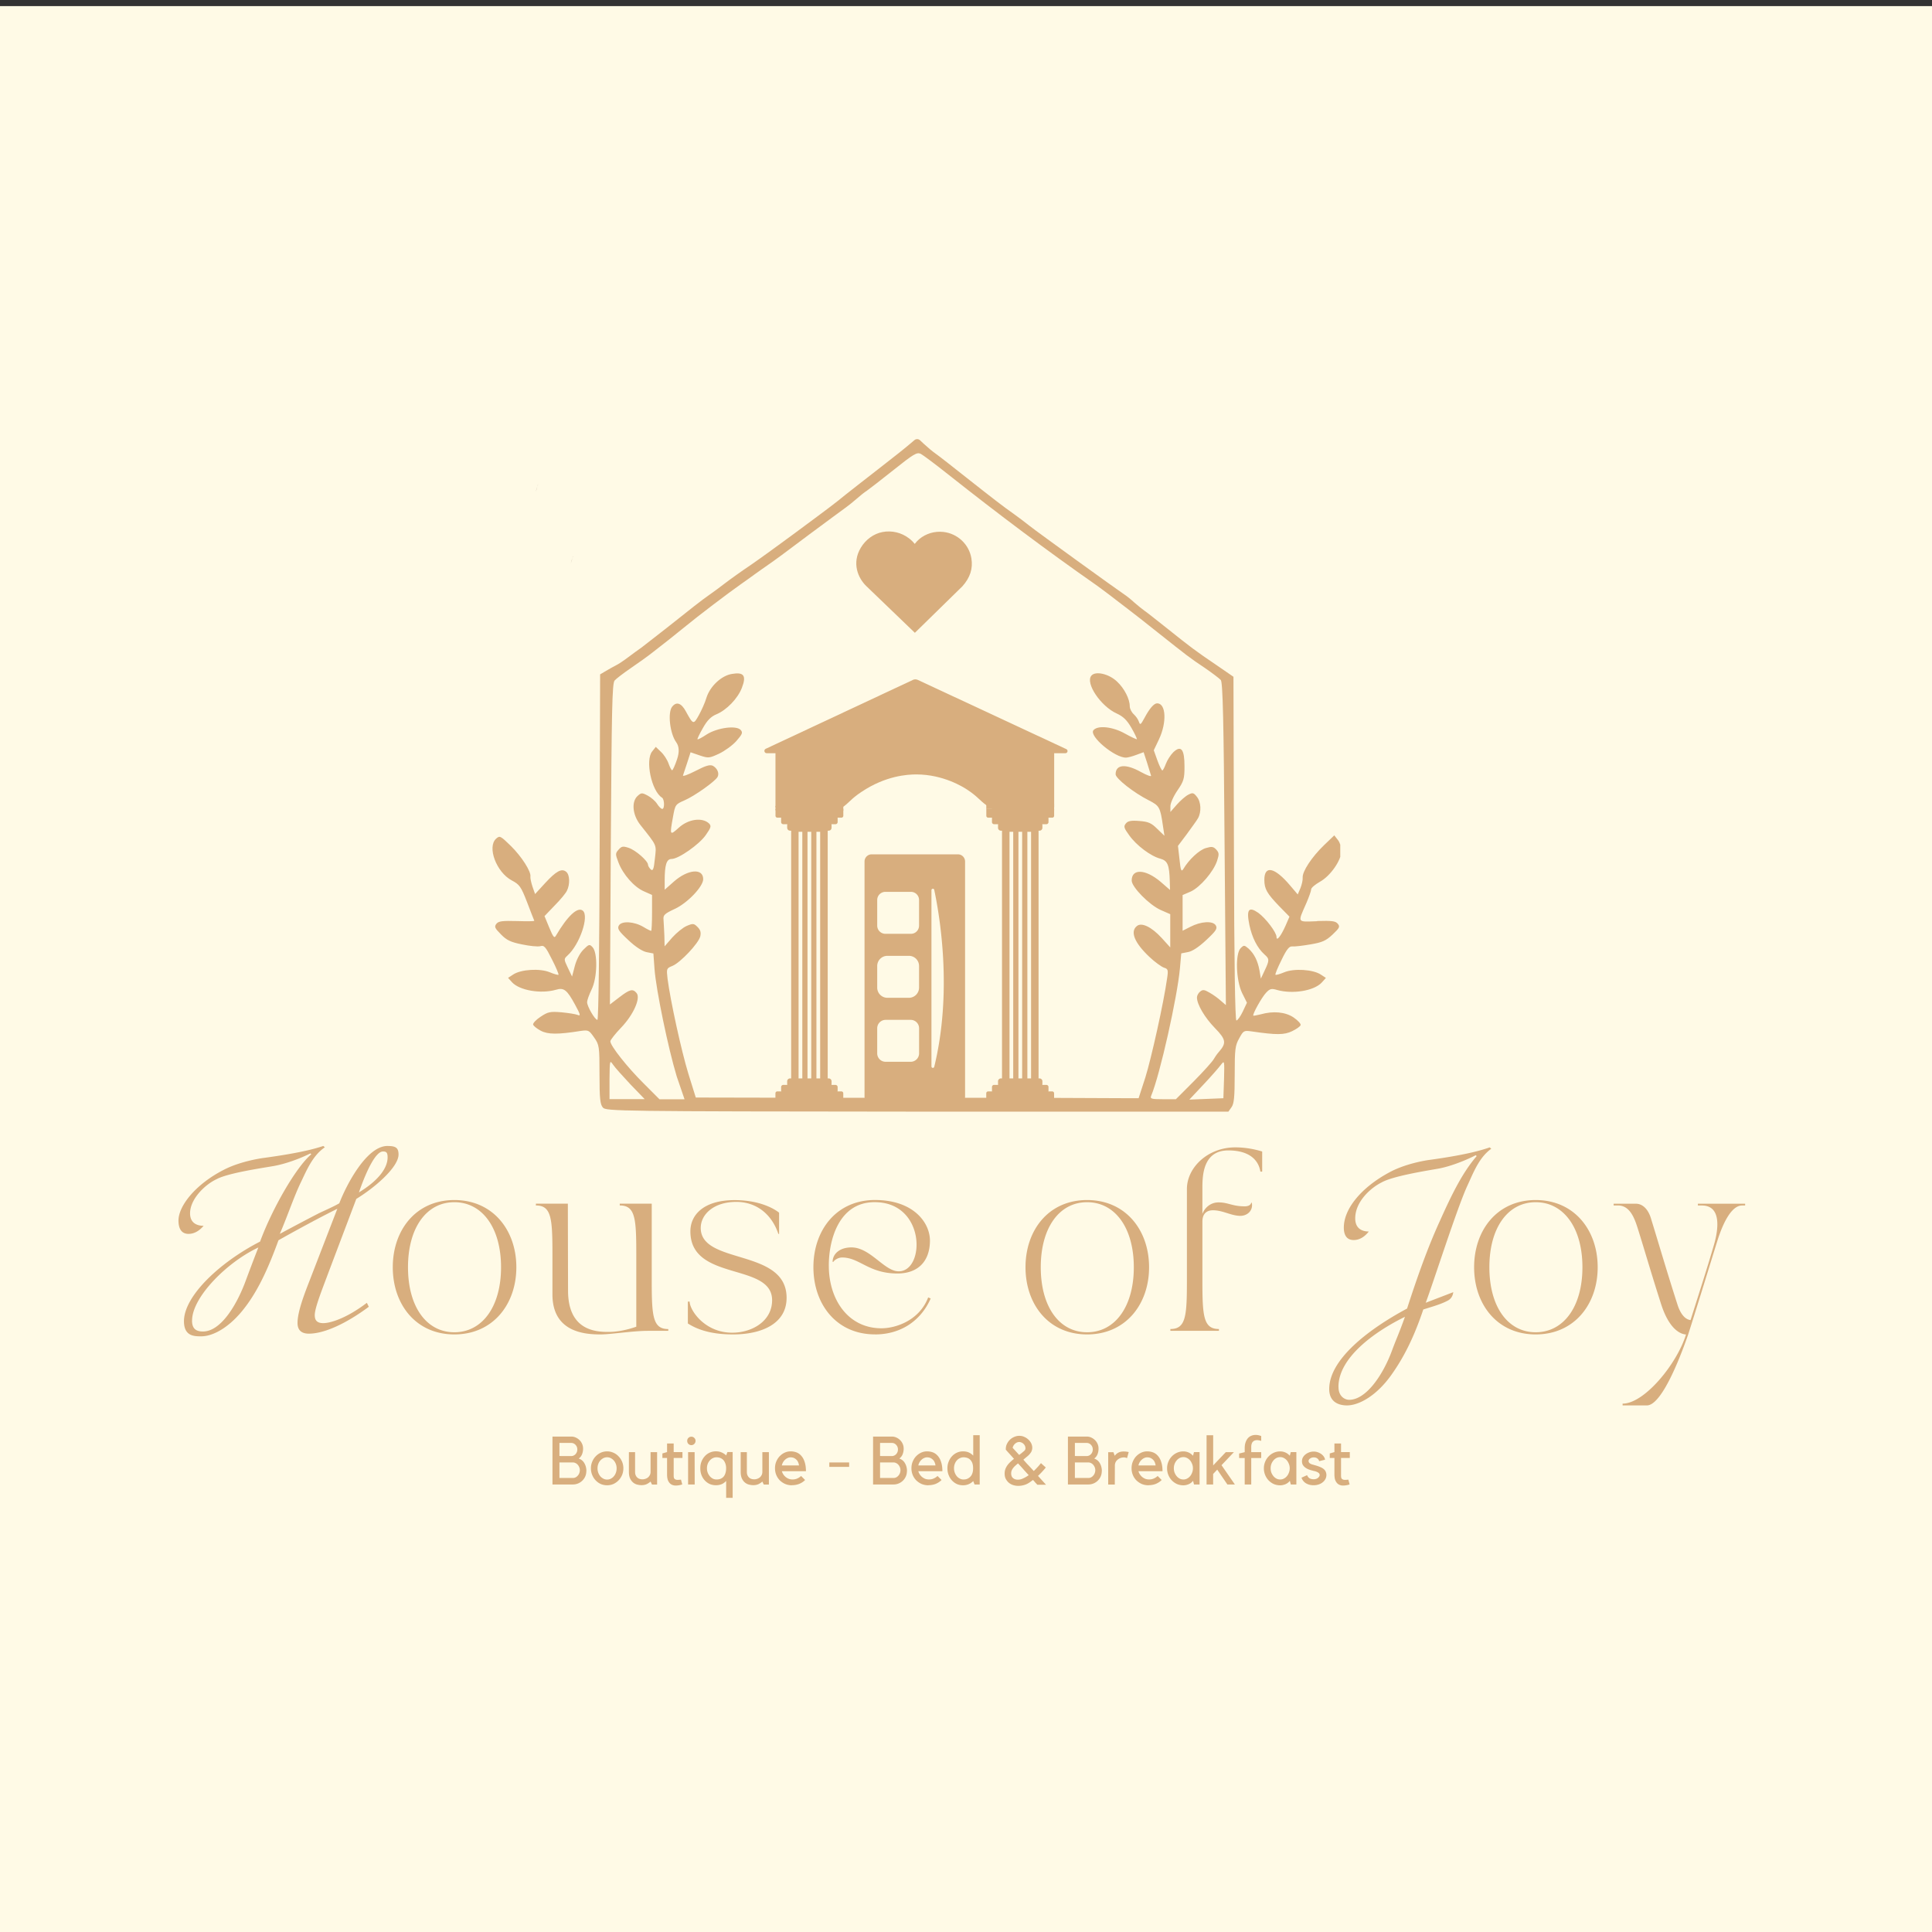 <svg xmlns="http://www.w3.org/2000/svg" id="Layer_1" data-name="Layer 1" viewBox="0 0 500 500"><rect x="0" y="0" width="500" height="500" fill="#333333" stroke="none"/><defs><clipPath id="clippath"><path d="M126.92 112.36h219.94v175.69H126.92z" class="cls-3"/></clipPath><clipPath id="clippath-1"><path d="M221.6 137.45h29.96v26.33H221.6z" class="cls-3"/></clipPath><clipPath id="clippath-2"><path d="M222.79 141.73c-2.42 4.01-.72 7.91 1.43 9.97l12.55 12.07 12.29-12.03c2-2.23 2.77-4.59 2.34-7.22-.59-3.64-3.58-6.45-7.28-6.86-2.27-.23-4.45.41-6.17 1.82-.45.39-.86.81-1.22 1.28-.42-.53-.92-1.02-1.48-1.44a8.627 8.627 0 0 0-6.86-1.63c-2.28.44-4.32 1.92-5.6 4.04h.01z" class="cls-3"/></clipPath><style>.cls-2{fill:#d8ae7e}.cls-2,.cls-3,.cls-4{stroke-width:0}.cls-3{fill:none}.cls-4{fill:#8b6e5c}</style></defs><path fill="#fffae6" stroke-width="0" d="M0 1.58h500v500H0z"/><path d="M148.34 143.74c-.22.7-.46 1.45-.64 2.09.18-.47.34-.99.46-1.51.11-.18.11-.41.18-.58z" class="cls-4"/><path d="M151.74 380.73c0 .47-.09.93-.27 1.35a3.466 3.466 0 0 1-1.85 1.83c-.42.18-.87.27-1.35.27h-5.29v-12.4h4.83c.43 0 .82.08 1.19.25.38.17.7.39.98.67.29.28.51.6.67.98.17.38.25.78.25 1.21a3.9 3.9 0 0 1-.27 1.48c-.17.43-.45.8-.85 1.1.67.24 1.16.66 1.48 1.25.33.58.5 1.25.5 2zm-6.96-3.92c.47.02.9.02 1.29.02h1.75c.44 0 .82-.17 1.13-.5.3-.33.46-.73.46-1.21s-.16-.86-.46-1.19c-.31-.33-.68-.5-1.13-.5h-3.04v3.38zm0 5.69h3.48c.25 0 .48-.05.69-.15.22-.11.41-.26.56-.44.17-.18.3-.39.4-.63.09-.25.15-.51.15-.79s-.05-.53-.15-.77c-.1-.25-.23-.46-.4-.65-.16-.18-.34-.32-.56-.42-.21-.11-.44-.17-.69-.17h-3.48v4zm89.93-1.77c0 .47-.09.93-.27 1.35a3.466 3.466 0 0 1-1.85 1.83c-.42.18-.87.27-1.35.27h-5.29v-12.4h4.83c.43 0 .82.08 1.19.25.38.17.7.39.98.67.29.28.51.6.67.98.17.38.25.78.25 1.21a3.9 3.9 0 0 1-.27 1.48c-.17.43-.45.8-.85 1.1.67.24 1.16.66 1.48 1.25.33.58.5 1.25.5 2zm-6.95-3.92c.47.02.9.02 1.29.02h1.75c.44 0 .82-.17 1.13-.5.3-.33.46-.73.46-1.21s-.16-.86-.46-1.19c-.31-.33-.68-.5-1.13-.5h-3.04v3.38zm0 5.69h3.48c.25 0 .48-.05.69-.15.22-.11.41-.26.56-.44.17-.18.3-.39.4-.63.09-.25.15-.51.15-.79s-.05-.53-.15-.77c-.1-.25-.23-.46-.4-.65-.16-.18-.34-.32-.56-.42-.21-.11-.44-.17-.69-.17h-3.48v4zm57.38-1.77c0 .47-.09.93-.27 1.35a3.466 3.466 0 0 1-1.85 1.83c-.42.18-.87.27-1.35.27h-5.29v-12.4h4.83c.43 0 .82.08 1.19.25.38.17.7.39.98.67.29.28.51.6.67.98.17.38.25.78.25 1.21a3.9 3.9 0 0 1-.27 1.48c-.17.43-.45.8-.85 1.1.67.24 1.16.66 1.48 1.25.33.58.5 1.25.5 2zm-6.96-3.92c.47.02.9.02 1.29.02h1.75c.44 0 .82-.17 1.13-.5.3-.33.46-.73.46-1.21s-.16-.86-.46-1.19c-.31-.33-.68-.5-1.13-.5h-3.04v3.38zm0 5.69h3.48c.25 0 .48-.05.69-.15.22-.11.41-.26.56-.44.17-.18.3-.39.4-.63.09-.25.15-.51.15-.79s-.05-.53-.15-.77c-.1-.25-.23-.46-.4-.65-.16-.18-.34-.32-.56-.42-.21-.11-.44-.17-.69-.17h-3.48v4zm-121.06 1.89c-.58 0-1.14-.11-1.65-.33-.5-.23-.94-.55-1.31-.94a4.516 4.516 0 0 1-1.23-3.13c0-.62.11-1.16.33-1.69.22-.54.52-1.01.9-1.4.38-.4.81-.71 1.31-.94.51-.23 1.06-.35 1.65-.35s1.11.12 1.63.35c.51.22.96.54 1.33.94.39.39.69.85.92 1.4.22.53.33 1.09.33 1.69s-.11 1.19-.33 1.73c-.22.53-.53.99-.92 1.4-.38.39-.82.7-1.33.94-.52.22-1.06.33-1.63.33zm0-7.25c-.33 0-.66.08-.96.23-.31.16-.58.36-.81.63-.22.25-.4.55-.52.9-.13.35-.19.72-.19 1.1a3.192 3.192 0 0 0 .71 2.05c.23.27.51.47.81.63.3.16.63.23.96.23s.67-.07.96-.23c.3-.15.57-.36.79-.63.22-.26.4-.57.52-.92.13-.34.19-.72.19-1.13s-.06-.76-.19-1.1c-.13-.34-.3-.65-.52-.9-.22-.26-.49-.47-.79-.63-.29-.15-.61-.23-.96-.23zm11.23 6.3c-.29.27-.64.49-1.02.67-.39.17-.83.25-1.31.25-.31 0-.66-.04-1.04-.13-.38-.08-.73-.25-1.06-.5-.33-.26-.61-.61-.83-1.06-.22-.46-.33-1.05-.33-1.77v-5.08h1.6v5.08c0 .36.05.67.17.92.11.25.26.45.44.6.18.16.38.27.6.33.23.07.48.1.73.1.18 0 .39-.03.63-.1.25-.07.48-.18.69-.33.21-.15.38-.35.52-.6.15-.25.23-.55.23-.9v-5.1h1.69v8.38h-1.33l-.35-.75zm8.23.72c-.47.17-.95.26-1.42.29-.46.04-.88-.02-1.25-.19s-.68-.46-.92-.9c-.24-.43-.35-1.03-.35-1.79v-4.25h-1.21v-1.17l1.21-.35v-2.23h1.71v2.23h2.27v1.52h-2.27v4.52c0 .28.03.5.08.67.07.16.18.27.33.35.15.08.34.13.58.13s.55-.02.9-.06l.33 1.23zm3.21.03h-1.71v-8.38h1.69l.02 8.38zm-.86-10.19c-.31 0-.56-.1-.77-.31-.21-.22-.31-.48-.31-.79s.1-.56.31-.77.46-.31.77-.31.54.1.75.31c.22.21.33.47.33.77s-.11.57-.33.79c-.21.21-.46.31-.75.31zm10.69 13.64h-1.69v-4.38c-.32.36-.7.64-1.13.83-.43.19-.94.29-1.52.29s-1.13-.11-1.63-.33a4.08 4.08 0 0 1-1.27-.94c-.36-.4-.65-.86-.85-1.4-.2-.54-.29-1.11-.29-1.73s.09-1.16.29-1.69c.21-.54.49-1.01.85-1.4a3.845 3.845 0 0 1 2.9-1.29c.55 0 1.05.1 1.48.29.43.18.82.44 1.17.77l.33-.88h1.35v11.83zm-4.18-4.75c.34 0 .67-.05.96-.15.3-.11.57-.28.79-.5.22-.23.4-.53.52-.9.14-.38.21-.82.21-1.35 0-.48-.07-.9-.21-1.25-.13-.36-.3-.66-.52-.9-.22-.23-.49-.41-.79-.52-.29-.11-.61-.17-.96-.17s-.68.08-.98.23c-.29.14-.55.34-.77.6-.22.25-.41.55-.54.9-.13.35-.19.72-.19 1.1 0 .41.06.78.19 1.13.14.35.32.66.54.92.22.27.48.47.77.63.3.16.63.23.98.23zm11.84.55c-.29.27-.64.49-1.02.67-.39.17-.83.25-1.31.25-.31 0-.66-.04-1.04-.13-.38-.08-.73-.25-1.06-.5-.33-.26-.61-.61-.83-1.06-.22-.46-.33-1.05-.33-1.77v-5.08h1.6v5.08c0 .36.05.67.17.92.11.25.26.45.44.6.18.16.38.27.6.33.23.07.48.1.73.1.18 0 .39-.03.63-.1.25-.07.48-.18.69-.33.21-.15.38-.35.52-.6.15-.25.23-.55.23-.9v-5.1h1.69v8.38h-1.33l-.35-.75zm7.65.95c-.6 0-1.17-.11-1.71-.33-.53-.23-.99-.55-1.4-.94-.39-.4-.7-.86-.92-1.4-.22-.54-.33-1.11-.33-1.73s.1-1.16.31-1.69c.22-.54.51-1.01.88-1.4.38-.4.8-.71 1.29-.94.48-.23 1.01-.35 1.56-.35s1.09.1 1.58.29c.48.2.9.51 1.25.94.36.42.64.95.83 1.6.21.64.31 1.41.31 2.31h-6.23a2.962 2.962 0 0 0 1.01 1.52c.25.2.52.35.81.46.29.1.6.15.94.15.44 0 .85-.08 1.23-.25s.7-.38.98-.65l1.04 1.04c-.41.42-.91.75-1.5 1-.58.23-1.23.35-1.94.35zm-.32-7.23c-.27 0-.52.06-.75.17-.24.1-.46.24-.67.44-.21.18-.39.41-.54.67-.14.25-.24.52-.31.81h4.44c-.03-.28-.1-.54-.21-.79-.1-.26-.24-.48-.44-.67-.18-.19-.4-.34-.65-.46-.25-.11-.54-.17-.88-.17zm10.02 1.32h5.13v1.15h-5.13v-1.15zm25.61 5.91c-.6 0-1.17-.11-1.71-.33-.53-.23-.99-.55-1.4-.94-.39-.4-.7-.86-.92-1.4-.22-.54-.33-1.11-.33-1.73s.1-1.16.31-1.69c.22-.54.51-1.01.88-1.4.38-.4.8-.71 1.29-.94.48-.23 1.01-.35 1.56-.35s1.09.1 1.58.29c.48.2.9.51 1.25.94.36.42.64.95.83 1.6.21.64.31 1.41.31 2.31h-6.23a2.962 2.962 0 0 0 1.01 1.52c.25.2.52.35.81.46.29.1.6.15.94.15.44 0 .85-.08 1.23-.25s.7-.38.98-.65l1.04 1.04c-.41.42-.91.75-1.5 1-.58.23-1.23.35-1.94.35zm-.31-7.23c-.27 0-.52.06-.75.17-.24.1-.46.24-.67.44-.21.18-.39.41-.54.67-.14.25-.24.52-.31.81h4.44c-.03-.28-.1-.54-.21-.79-.1-.26-.24-.48-.44-.67-.18-.19-.4-.34-.65-.46-.25-.11-.54-.17-.88-.17zm13.62-5.72v12.75h-1.33l-.35-.88c-.33.33-.72.6-1.17.79-.43.19-.93.29-1.48.29-.58 0-1.12-.11-1.6-.33a4.08 4.08 0 0 1-1.27-.94c-.36-.4-.65-.86-.85-1.4-.21-.54-.31-1.11-.31-1.73s.1-1.16.31-1.69c.21-.54.49-1.01.85-1.4.36-.4.78-.71 1.27-.94.48-.23 1.02-.35 1.6-.35s1.09.1 1.52.29c.43.2.8.47 1.13.81v-5.29h1.69zm-4.19 11.45c.34 0 .67-.05.96-.17.3-.13.57-.3.79-.54.23-.23.42-.53.54-.9.13-.36.19-.79.19-1.29s-.06-.95-.19-1.31c-.13-.36-.31-.65-.54-.88-.22-.23-.49-.4-.79-.5-.29-.09-.61-.15-.96-.15s-.66.08-.96.23c-.31.14-.57.34-.79.6-.22.25-.4.55-.52.9-.13.35-.19.72-.19 1.1a3.192 3.192 0 0 0 .71 2.05c.22.27.48.47.79.63.3.16.63.23.96.23zm17.7-7.66c-.03.22-.11.44-.25.65-.14.21-.31.42-.5.63-.2.2-.43.4-.69.6l-.77.65c.23.27.46.53.69.79.22.25.45.49.69.73l1.31 1.42c.32-.3.63-.63.94-.96.32-.34.63-.71.92-1.08l1.25 1.13c-.32.41-.65.78-.98 1.13a17 17 0 0 1-1.04 1.04l2.08 2.29h-2.25l-.35-.38c-.11-.11-.22-.23-.31-.35l-.46-.52s-.04.05-.06.06c-.02 0-.03.01-.04.02-.27.2-.52.39-.77.56-.25.17-.52.32-.81.46-.29.13-.61.23-.96.31-.35.08-.74.13-1.19.13s-.91-.07-1.33-.21a3.34 3.34 0 0 1-1.1-.6c-.32-.28-.58-.61-.79-1-.2-.39-.29-.84-.29-1.35 0-.43.06-.82.19-1.19.14-.36.32-.69.54-1 .22-.3.48-.59.77-.85.29-.28.59-.54.92-.79-.35-.4-.7-.8-1.06-1.19-.36-.39-.72-.78-1.06-1.19v-.13c0-.48.09-.94.29-1.35.21-.43.47-.8.79-1.1.33-.32.71-.56 1.13-.73.42-.18.84-.27 1.29-.27s.84.08 1.23.25c.4.17.76.39 1.06.67.32.28.57.6.77.98.19.38.29.78.29 1.21 0 .08-.01.18-.02.27-.02.1-.03.2-.04.29zm-2.5 7.48a8.32 8.32 0 0 0 1.67-.94c-.31-.33-.61-.67-.92-1-.31-.34-.6-.69-.9-1.02l-.94-1.02c-.22.17-.44.35-.65.54-.21.18-.4.38-.56.58s-.31.43-.42.67c-.1.24-.15.49-.15.77 0 .57.17.99.5 1.25.33.27.74.4 1.23.4.19 0 .39-.02.58-.06.19-.04.38-.09.54-.17zm.82-7.96c0-.19-.04-.38-.13-.56-.08-.19-.2-.36-.35-.5a1.46 1.46 0 0 0-.5-.35c-.2-.09-.4-.15-.6-.15-.41 0-.77.15-1.1.44-.32.28-.53.64-.63 1.06l1.69 1.85c.15-.11.3-.23.46-.35.17-.13.32-.25.46-.38.01-.01.05-.04.1-.08.07-.05.11-.09.13-.1.14-.13.25-.23.33-.33.08-.11.13-.26.15-.46v-.08zm26.3 2.62c-.07-.04-.15-.07-.23-.1a.917.917 0 0 0-.25-.06c-.1-.03-.2-.04-.29-.04-.35 0-.67.06-.96.17-.29.11-.54.27-.75.46-.21.18-.38.4-.5.65-.11.25-.17.52-.17.79l-.02 4.96h-1.71v-8.38h1.35l.35.94c.23-.34.54-.61.92-.81.38-.21.84-.31 1.42-.31.38 0 .8.05 1.27.15l-.44 1.6zm5.53 7.02c-.6 0-1.17-.11-1.71-.33-.53-.23-.99-.55-1.4-.94-.39-.4-.7-.86-.92-1.4-.22-.54-.33-1.11-.33-1.73s.1-1.16.31-1.69c.22-.54.51-1.01.88-1.4.38-.4.8-.71 1.29-.94.48-.23 1.01-.35 1.56-.35s1.09.1 1.58.29c.48.2.9.51 1.25.94.36.42.64.95.83 1.6.21.64.31 1.41.31 2.31h-6.23a2.962 2.962 0 0 0 1.01 1.52c.25.2.52.35.81.46.29.1.6.15.94.15.44 0 .85-.08 1.23-.25s.7-.38.98-.65l1.04 1.04c-.41.42-.91.75-1.5 1-.58.23-1.23.35-1.94.35zm-.31-7.23c-.27 0-.52.06-.75.17-.24.1-.46.24-.67.44-.21.18-.39.41-.54.67-.14.25-.24.52-.31.81h4.44c-.03-.28-.1-.54-.21-.79-.1-.26-.24-.48-.44-.67-.18-.19-.4-.34-.65-.46-.25-.11-.54-.17-.88-.17zm13.55-1.35v8.38h-1.44l-.25-.96c-.29.39-.67.68-1.13.88-.46.19-.92.29-1.38.29-.58 0-1.14-.11-1.65-.33-.5-.23-.95-.55-1.33-.94a4.516 4.516 0 0 1-1.23-3.13c0-.62.11-1.16.33-1.69a4.32 4.32 0 0 1 2.23-2.34 3.97 3.97 0 0 1 1.65-.35c.46 0 .9.09 1.33.27.43.18.82.47 1.17.85l.25-.94h1.44zm-4.18 7.08c.33 0 .65-.07.94-.23.3-.15.57-.36.79-.63.22-.26.4-.57.52-.92.14-.34.21-.72.21-1.13s-.07-.76-.21-1.1c-.13-.34-.3-.65-.52-.92-.22-.26-.49-.47-.79-.63-.29-.15-.6-.23-.94-.23s-.68.08-.98.23c-.29.16-.55.36-.77.63-.22.27-.41.57-.54.92-.13.35-.19.72-.19 1.1 0 .41.06.78.19 1.13.14.35.32.66.54.92.22.27.48.47.77.63.3.16.63.23.98.23zm7.7 1.3h-1.71v-12.75h1.71v7.81l3.27-3.44h2.1l-3.21 3.38 3.46 5h-1.94l-2.63-3.85-1.06 1.13v2.73zm8.16 0v-6.85h-1.44v-1.17l1.44-.35v-1.02c0-.58.07-1.09.23-1.52.15-.44.35-.8.6-1.08.26-.29.56-.5.9-.63.34-.14.71-.21 1.1-.21.47 0 .95.1 1.44.29v1.25c-.42-.13-.78-.19-1.08-.19-.47 0-.84.15-1.1.44-.27.29-.4.76-.4 1.4v1.27h2.58v1.52h-2.58v6.85h-1.69zm13.37-8.38v8.38h-1.44l-.25-.96c-.29.39-.67.68-1.13.88-.46.19-.92.29-1.38.29-.58 0-1.14-.11-1.65-.33-.5-.23-.95-.55-1.33-.94a4.516 4.516 0 0 1-1.23-3.13c0-.62.11-1.16.33-1.69a4.32 4.32 0 0 1 2.23-2.34 3.97 3.97 0 0 1 1.65-.35c.46 0 .9.09 1.33.27.43.18.82.47 1.17.85l.25-.94h1.44zm-4.18 7.08c.33 0 .65-.07.94-.23.3-.15.57-.36.79-.63.22-.26.4-.57.52-.92.14-.34.21-.72.21-1.13s-.07-.76-.21-1.1c-.13-.34-.3-.65-.52-.92-.22-.26-.49-.47-.79-.63-.29-.15-.6-.23-.94-.23s-.68.08-.98.23c-.29.16-.55.36-.77.63-.22.27-.41.57-.54.92-.13.35-.19.72-.19 1.1 0 .41.06.78.19 1.13.14.35.32.66.54.92.22.27.48.47.77.63.3.16.63.23.98.23zm9.81-.45c.11-.09.2-.2.27-.31a.66.66 0 0 0 .13-.4.63.63 0 0 0-.21-.48c-.13-.13-.29-.23-.48-.31-.2-.09-.4-.17-.6-.21s-.39-.08-.52-.13c-.39-.09-.75-.21-1.08-.33-.33-.14-.63-.3-.88-.5-.25-.19-.45-.42-.6-.67-.14-.26-.21-.57-.21-.94 0-.34.07-.67.23-.96.17-.3.39-.57.67-.79.28-.22.59-.4.96-.54.38-.14.76-.21 1.17-.21.36 0 .7.06 1.02.17.33.11.63.26.9.44.26.18.48.4.67.65.18.25.3.54.35.85l-1.52.38a1.2 1.2 0 0 0-.46-.69c-.24-.19-.56-.29-.96-.29-.14 0-.29.02-.44.06-.16.04-.29.1-.42.19-.13.07-.24.17-.33.29a.66.66 0 0 0-.13.4c0 .17.05.31.15.44.09.11.21.2.35.27.14.07.29.14.46.19.17.04.32.08.46.13.61.16 1.11.32 1.52.5.42.17.74.35.98.56.25.21.42.44.52.69.11.25.17.54.17.85 0 .38-.09.73-.27 1.06-.17.32-.41.6-.71.83-.29.24-.65.43-1.06.56-.41.13-.84.19-1.31.19-.74 0-1.39-.18-1.96-.52a2.67 2.67 0 0 1-1.13-1.44l1.44-.65c.18.42.42.7.71.85.29.14.63.21 1 .21.46 0 .84-.13 1.17-.4zm8.16 1.72c-.47.17-.95.26-1.42.29-.46.04-.88-.02-1.25-.19s-.68-.46-.92-.9c-.24-.43-.35-1.03-.35-1.79v-4.25h-1.21v-1.17l1.21-.35v-2.23h1.71v2.23h2.27v1.52h-2.27v4.52c0 .28.03.5.08.67.07.16.18.27.33.35.15.08.34.13.58.13s.55-.02.9-.06l.33 1.23zm-231.7-38.81c9.99 0 16.04-7.81 16.04-17.39s-6.05-17.39-16.04-17.39-15.94 7.81-15.94 17.39 5.95 17.39 15.94 17.39zm-12-17.39c0-10.22 4.79-16.83 11.99-16.83s12.09 6.6 12.09 16.83-4.88 16.83-12.09 16.83-11.99-6.6-11.99-16.83zm33.1-15.99c3.99 0 4.28 3.3 4.28 12.46v10.55c0 9.76 8.27 10.37 12.41 10.37 2.65 0 8.46-.93 12.27-.93h5.3v-.46c-4 0-4.28-3.3-4.28-12.46v-19.99h-8.28v.46c3.99 0 4.28 3.3 4.28 12.46v18.92c-2.23.79-4.83 1.35-7.2 1.35-3.16 0-10.46-.28-10.46-10.69 0 0-.05-21.11-.05-22.5h-8.27v.46zm39.32 30.54c2.97 1.91 6.79 2.84 11.71 2.84 7.2 0 13.85-2.65 13.85-9.48 0-12.88-22.22-8.46-22.22-18.08 0-3.49 3.35-6.74 9.21-6.74 4.97 0 9.06 2.93 10.88 8.28h.19v-5.48s-3.67-3.26-11.53-3.26-11.43 3.72-11.43 8.09c0 13.06 21.15 7.99 21.15 17.81 0 5.34-5.02 8.32-10.09 8.41-7.3.14-11.25-5.85-11.25-8.04h-.46v5.67zm48.44 2.84c6.93 0 11.99-3.77 14.41-9.3l-.65-.28c-2.28 5.99-8.41 7.99-12.09 7.99-8.55 0-13.53-7.3-13.62-15.95-.09-6.55 2.42-16.69 11.85-16.69 13.3 0 13.11 17.9 6.23 17.9-3.72 0-7.34-6.19-12.22-6.19-3.21 0-4.88 1.82-4.88 3.72l.18.05c.14-.37 1.16-1.16 2.28-1.16 4.55 0 6.83 4.14 14.32 4.14 5.34 0 8.36-3.16 8.41-8.42.05-4.69-4.23-10.6-14.22-10.6s-15.94 7.81-15.94 17.39 5.95 17.39 15.94 17.39zm54.89 0c9.99 0 16.04-7.81 16.04-17.39s-6.05-17.39-16.04-17.39-15.94 7.81-15.94 17.39 5.95 17.39 15.94 17.39zm-11.99-17.39c0-10.22 4.79-16.83 11.99-16.83s12.09 6.6 12.09 16.83-4.88 16.83-12.09 16.83-11.99-6.6-11.99-16.83zm33.56 16.45h12.55v-.46c-4 0-4.28-3.3-4.28-12.46v-15.34c0-2.05 1.11-2.93 2.74-2.93 2.51 0 4.56 1.35 6.88 1.44 2 .09 3.58-1.39 3.16-3.39h-.14c-.18.7-.93.93-1.67.93-3.26 0-4.28-1.02-6.79-1.02-2.09 0-3.58 1.4-4.18 2.97v-6.65c0-3.11.09-9.77 6.69-9.77 5.34 0 7.81 2.38 8.32 5.49h.46v-5.21c-1.67-.51-4.09-1.07-6.97-1.07-7.07 0-12.51 5.2-12.51 10.79v23.76c0 9.16-.28 12.46-4.28 12.46v.46zm94.53.94c9.99 0 16.04-7.81 16.04-17.39s-6.05-17.39-16.04-17.39-15.94 7.81-15.94 17.39 5.95 17.39 15.94 17.39zm-11.99-17.39c0-10.22 4.79-16.83 11.99-16.83s12.09 6.6 12.09 16.83-4.88 16.83-12.09 16.83-11.99-6.6-11.99-16.83zm32.16-15.99h1.11c3.35 0 4.46 3.81 5.35 6.65 1.95 6.28 3.39 11.3 5.85 18.97 2.19 6.74 5.21 7.72 6.42 7.77-2.32 7.57-10.74 17.9-16.41 17.9v.46h6.28c4.19 0 9.44-14.78 10.69-18.36 3.02-9.48 5.3-17.02 7.58-24.32.89-2.83 3.16-9.06 6.37-9.06h.79v-.46h-12.23v.46h1.03c5.2 0 4.23 6.37 3.16 10.09-1.72 5.9-3.72 12.13-6.09 19.57-1.35-.18-2.56-1.44-3.39-4.04-2.89-9.02-4.42-14.36-6.88-22.36-.56-1.82-1.81-3.72-3.91-3.72h-5.72v.46zm-317.36-15.39c2.09 0 2.89.4 2.89 2.21 0 3.11-5.6 8.21-10.93 11.49l-7.13 18.85c-1.59 4.3-3.62 9.28-3.62 11.21 0 1.02.28 2.09 2.21 2.09 1.75 0 5.94-1.19 11.27-5.26l.51 1.02c-5.72 4.25-11.44 6.96-15.51 6.96-2.21 0-2.94-1.19-2.94-2.77 0-2.94 1.81-7.59 3.11-10.93l7.19-18.62c-6.96 3.45-15.23 8.15-15.23 8.15-2.26 6.17-4.87 12.45-8.72 17.44-3.79 4.98-8.1 7.42-11.27 7.42-1.81 0-4.47 0-4.47-3.91 0-6.62 9.51-15.4 19.7-20.61 3.11-8.44 9.28-19.25 13.25-22.59l-.23-.23c-2.83 1.42-6.62 2.77-9.57 3.28-2.94.51-11.83 1.81-14.72 3.4-2.94 1.36-6.85 5.09-6.85 8.83 0 2.77 2.15 3.23 3.51 3.23-.79.91-2.09 2.09-3.91 2.09s-2.6-1.36-2.6-3.45c0-3.79 4.42-9.4 11.72-13.13 3.79-1.98 8.77-2.89 10.59-3.11 7.81-1.08 12.11-2.04 15.17-3.06l.4.34c-3.17 2.15-4.7 5.94-6.23 9.11-1.75 3.62-3.51 8.89-5.43 13.3 0 0 5.04-2.72 10.08-5.32 1.64-.79 3.79-1.7 5.32-2.6 1.92-4.98 7.13-14.83 12.45-14.83zM49.7 341.76c0 2.04.96 2.83 2.83 2.83 4.36 0 8.32-6.11 10.76-12.34 1.08-2.89 1.98-5.32 3.57-9.4-8.1 3.79-17.15 12.85-17.15 18.91zM99.12 298c-1.75 0-4.02 4.24-6.23 10.59 5.21-3.17 7.42-6.4 7.42-9.06 0-1.19-.28-1.53-1.19-1.53zm286.85-.72c-3.23 2.27-4.7 6.33-6.23 9.61-2.6 5.61-8.83 25.13-10.76 30.26l7.13-2.74c-.11.89-.51 1.67-1.36 2.15-1.75.95-3.91 1.55-6.4 2.33-2.55 7.58-5.21 12.65-8.32 17.01-3.79 5.31-8.32 7.82-11.44 7.82-1.64 0-4.59-.54-4.59-4.24 0-7.58 9.91-15.34 20.15-20.83 2.72-8.42 5.43-15.99 8.44-22.56 3.28-7.34 5.94-12.65 9.57-16.89l-.23-.24c-2.89 1.49-6.68 2.92-9.57 3.46-3 .54-11.83 1.91-14.78 3.58-2.89 1.43-6.85 5.01-6.85 9.31 0 2.92 2.15 3.4 3.51 3.4-.74.95-2.04 2.21-3.91 2.21s-2.55-1.37-2.55-3.22c0-4.89 4.53-10.38 11.72-14.26 3.79-2.09 8.72-3.04 10.59-3.28 7.76-1.07 12.4-2.15 15.45-3.22l.4.36zm-39.57 61.65c0 2.57 1.75 3.34 2.77 3.34 4.36 0 8.77-6.39 11.15-12.95 1.13-3.04 1.75-4.24 3.28-8.53-8.15 4-17.21 10.68-17.21 18.14z" class="cls-2"/><path d="M139.27 125.22c-.22.7-.46 1.45-.64 2.09.18-.47.34-.99.46-1.51.11-.18.11-.41.18-.58z" class="cls-4"/><g clip-path="url(#clippath)"><path d="M340.84 238.41c-5.28.18-5.04.53-2.72-4.77.64-1.51 1.21-3.08 1.21-3.48s.99-1.22 2.21-1.93c2.79-1.51 5.62-5.64 5.62-8.02 0-.93-.4-2.21-.93-2.85l-.92-1.17-2.67 2.56c-3.19 3.08-5.62 6.8-5.51 8.37.06.64-.23 1.85-.58 2.73l-.7 1.63-2.03-2.39c-3.95-4.65-6.61-5.23-6.61-1.39 0 2.38.7 3.54 3.83 6.8l2.67 2.73-.98 2.27c-1.21 2.73-2.37 4.24-2.37 2.97 0-1.17-2.79-4.83-4.7-6.22-2.5-1.75-3.14-.88-2.32 3.14.7 3.26 2.03 5.93 3.89 7.61 1.33 1.16 1.33 1.51.06 4.18l-.98 2.09-.35-2.09c-.46-2.56-1.39-4.36-2.84-5.69-1.1-.93-1.21-.93-2.03-.12-1.45 1.45-1.21 8.31.34 11.57l1.28 2.56-1.1 2.33c-.58 1.21-1.33 2.27-1.63 2.27-.34 0-.58-15.06-.64-44.48l-.12-44.47-4.23-2.91c-5.68-3.84-6.96-4.83-12.7-9.42-2.73-2.15-5.39-4.29-6.03-4.71-.58-.4-1.79-1.39-2.67-2.15-.81-.76-2.03-1.74-2.67-2.15-2.09-1.4-22.21-15.93-24.42-17.68-1.16-.93-3.01-2.32-3.99-3.02-2.96-2.09-5.22-3.84-12.3-9.42-3.65-2.9-7.31-5.76-8.06-6.28-.76-.52-2.15-1.69-3.07-2.55l-.98-.92c-.4-.38-1.02-.39-1.44-.04l-1.05.89c-.99.87-4.64 3.78-8.18 6.51s-7.43 5.81-8.7 6.8c-2.55 2.09-3.53 2.85-13.05 9.89-3.77 2.79-8.81 6.45-11.26 8.14-2.43 1.63-5.52 3.84-6.79 4.82-1.28.99-3.07 2.32-4.01 2.96-2.15 1.51-4.52 3.38-11.02 8.55-2.91 2.27-5.86 4.59-6.56 5.11-.76.52-2.27 1.63-3.42 2.49-1.16.88-2.55 1.81-3.13 2.09-.58.3-1.74.93-2.61 1.45l-1.57.93-.12 44.7c-.06 25.88-.29 44.71-.58 44.71-.64 0-2.67-3.48-2.67-4.59 0-.46.52-1.92 1.16-3.26 1.51-3.02 1.63-9.58.23-10.98-.76-.81-.93-.76-2.38.7-.93.93-1.8 2.68-2.2 4.24l-.7 2.68-1.09-2.27c-1.05-2.2-1.05-2.27-.12-3.14 3.19-2.85 5.68-10.22 4-11.63-1.33-1.11-3.95 1.33-6.96 6.45-.41.76-.7.42-1.74-2.09l-1.22-2.96 2.61-2.73c1.45-1.45 2.9-3.2 3.19-3.84.82-1.63.76-4.13-.18-4.89-1.16-.99-2.61-.18-5.45 2.9l-2.61 2.85-.69-1.97c-.34-1.04-.58-2.21-.52-2.55.23-1.28-2.27-5.18-5.04-7.91-2.73-2.67-2.9-2.73-3.83-1.91-2.39 2.15.06 8.71 4.06 10.82 1.98 1.05 2.38 1.57 3.95 5.64.93 2.51 1.8 4.6 1.86 4.77.12.18-1.91.18-4.46.1-3.77-.1-4.76 0-5.34.7-.58.76-.46 1.1 1.16 2.73 1.45 1.51 2.55 2.03 5.45 2.61 1.98.42 4.12.64 4.76.46.98-.3 1.39.18 3.01 3.43 1.05 2.03 1.79 3.84 1.69 3.96-.12.12-1.17-.18-2.27-.64-2.51-1.05-7.43-.76-9.45.58l-1.33.87 1.05 1.17c1.97 2.09 7.42 3.02 11.3 1.92 2.09-.65 2.9 0 4.98 3.84 1.4 2.56 1.51 3.02.7 2.67-.52-.22-2.43-.52-4.23-.69-2.91-.24-3.48-.12-5.4 1.16-1.16.76-2.03 1.69-1.91 2.04.11.34.98 1.05 1.97 1.57 1.86.99 4.47.99 10.28.06 2.08-.28 2.19-.22 3.53 1.69 1.33 1.91 1.39 2.27 1.39 9.59 0 6.33.18 7.73.88 8.55.81.93 4 .99 81.37 1.05h80.51l.82-1.17c.64-.88.81-2.67.81-8.43 0-6.58.12-7.51 1.16-9.36 1.1-2.03 1.22-2.09 3.25-1.8 6.38.93 8.41.93 10.44-.06 1.1-.53 2.09-1.21 2.21-1.57.1-.34-.7-1.21-1.8-1.97-2.15-1.45-5.28-1.74-8.53-.82-.99.24-1.86.41-1.91.34-.3-.29 2.19-4.77 3.3-5.93.98-1.05 1.39-1.16 2.91-.7 3.99 1.1 9.45.22 11.48-1.92l1.09-1.22-1.33-.87c-2.03-1.33-6.96-1.63-9.45-.58-1.1.46-2.15.76-2.27.64-.12-.18.58-1.86 1.57-3.84 1.33-2.79 2.03-3.6 2.79-3.49.58.06 2.67-.18 4.69-.53 3.07-.52 4-.93 5.74-2.56 1.79-1.69 1.97-2.03 1.33-2.79-.58-.7-1.51-.81-5.34-.7v.02zm-183.1 46.04v-5.12c.06-4.95.06-5.06.93-3.78.46.7 2.55 3.02 4.52 5.12l3.65 3.78h-9.1zm159.04-5.18-.17 4.95-4.41.18-4.4.18 3.65-3.89c1.98-2.09 4-4.42 4.52-5.12.93-1.21.93-1.1.81 3.72zm-93.61 5.18h-3.07m11.01.07h-5.22m14.5 0h-6.27m20.48 0h-3.13m-34.4-.42h-7.31l-29.69-.06-1.92-6.16c-1.8-5.88-4.64-18.83-5.39-24.6-.29-2.61-.29-2.67 1.28-3.31 2.09-.88 6.72-5.81 7.19-7.62.23-1.05.06-1.69-.7-2.44-.93-.93-1.16-.98-2.79-.29-.98.41-2.67 1.8-3.77 3.02l-1.97 2.27-.06-2.79c-.06-1.51-.18-3.43-.22-4.13-.11-1.16.22-1.51 2.96-2.79 3.25-1.51 7.31-5.76 7.31-7.67 0-2.92-3.95-2.56-7.54.58l-2.43 2.15v-2.32c0-4.07.46-5.64 1.79-5.64 1.8 0 7.2-3.78 8.87-6.22 1.34-1.92 1.45-2.32.82-2.97-1.74-1.63-5.34-1.17-7.83 1.1-2.31 2.09-2.38 2.03-1.51-2.73.58-3.26.64-3.32 3.01-4.36 2.55-1.09 7.89-4.88 8.53-6.04.52-.93-.06-2.27-1.22-2.9-.76-.34-1.8-.06-4.47 1.33-1.91.98-3.37 1.51-3.25 1.17.12-.35.64-1.87 1.1-3.31l.86-2.68 2.39.82c2.26.76 2.49.69 4.99-.46 1.45-.69 3.48-2.15 4.46-3.26 1.51-1.75 1.74-2.15 1.16-2.85-1.1-1.28-5.98-.64-8.77 1.1-1.21.81-2.31 1.4-2.43 1.29-.12-.06.52-1.4 1.39-2.91 1.1-1.97 2.08-2.97 3.48-3.55 2.67-1.1 5.57-4.13 6.61-6.86 1.22-3.14.52-4.13-2.55-3.6-2.73.41-5.69 3.2-6.62 6.16-.34 1.21-1.27 3.26-1.97 4.53-1.39 2.49-1.45 2.49-3.36-1-1.16-2.15-2.43-2.61-3.54-1.21-1.21 1.51-.58 6.98 1.04 9.19.78 1.08.85 2.56.23 4.41-.52 1.57-1.1 2.85-1.28 2.85s-.58-.76-.93-1.75c-.34-.98-1.21-2.32-1.97-3.02l-1.33-1.28-.93 1.17c-1.86 2.27-.18 10.29 2.55 11.98.64.41.7 2.91.06 2.91-.3 0-.88-.58-1.33-1.29-.46-.76-1.57-1.69-2.43-2.15-1.51-.81-1.68-.76-2.61.06-1.68 1.51-1.33 4.95.69 7.51 4.41 5.58 4.18 5.01 3.77 8.71-.28 2.8-.52 3.32-1.09 2.8-.34-.35-.7-.88-.7-1.22 0-.93-3.19-3.78-5.04-4.36-1.39-.46-1.79-.42-2.55.46-.88.98-.88 1.16-.06 3.32 1.16 3.08 4.06 6.39 6.61 7.49l2.09.93v4.65c0 2.56-.11 4.65-.23 4.65s-1.04-.42-1.97-1c-2.43-1.45-5.63-1.63-6.38-.41-.46.82-.12 1.41 2.43 3.78 1.91 1.81 3.65 2.91 4.76 3.14l1.74.34.29 4.01c.41 5.47 3.54 20.52 5.74 27.79l2.03 5.93h-6.49l-4.06-4.07c-4.23-4.19-8.65-9.76-8.65-10.93 0-.34 1.28-1.97 2.79-3.54 3.19-3.32 5.1-7.63 4-8.95-.98-1.17-1.74-.99-4.47 1.1l-2.43 1.86.23-41.45c.22-34.6.34-41.63.98-42.39.4-.46 2.31-1.92 4.18-3.2 1.86-1.28 4.41-3.08 5.57-4.01 1.16-.93 3.07-2.39 4.17-3.26 1.1-.88 3.19-2.56 4.64-3.72 2.73-2.27 10.9-8.49 14.15-10.76 1.04-.7 2.67-1.92 3.65-2.61.99-.7 2.61-1.87 3.54-2.5.98-.64 5.63-4.07 10.32-7.62 4.7-3.48 9.1-6.74 9.69-7.15.58-.41 1.79-1.39 2.67-2.15.86-.76 2.08-1.75 2.72-2.15.58-.42 3.77-2.85 6.96-5.41 5.1-4.07 5.98-4.6 6.96-4.13.58.29 3.83 2.73 7.13 5.35 13.06 10.34 25.63 19.77 38.11 28.49.93.7 2.67 1.92 3.77 2.79 1.1.88 3.13 2.39 4.47 3.43 1.33.99 4.94 3.84 8 6.28 7.48 5.93 8.11 6.45 12.12 9.12 1.85 1.28 3.71 2.68 4.06 3.08.52.58.76 10.7.98 42.45l.34 41.68-1.28-1.1c-.69-.64-1.97-1.57-2.9-2.09-1.39-.82-1.8-.88-2.49-.3-.46.35-.82 1.05-.82 1.51 0 1.81 2.03 5.23 4.64 7.91 2.91 2.97 3.01 3.9 1.1 6.11-.53.58-1.16 1.51-1.45 2.03s-2.55 3.08-5.1 5.64l-4.64 4.65h-3.36c-3.02 0-3.37-.12-3.02-.93 2.27-5.41 6.79-25.7 7.43-32.97l.34-3.84 1.74-.34c1.1-.18 2.84-1.33 4.76-3.14 2.55-2.38 2.91-2.96 2.43-3.78-.76-1.22-3.83-1.05-6.61.4l-1.97 1v-9.24l2.15-.93c2.39-1.11 5.86-5.11 6.79-7.97.52-1.63.52-2.03-.22-2.85-.76-.81-1.16-.86-2.73-.4-1.74.52-4.4 3.02-5.8 5.41-.52.81-.7.41-.99-2.49l-.4-3.49 2.27-3.02c1.22-1.69 2.55-3.48 2.91-4.13.92-1.63.81-4.24-.3-5.58-.81-1.05-1.1-1.1-2.21-.52-.69.34-2.03 1.51-2.95 2.55l-1.68 1.92v-1.39c-.06-.76.76-2.61 1.79-4.13 1.68-2.44 1.86-3.08 1.86-6.28 0-4.42-.86-5.58-2.9-3.66-.7.7-1.56 2.04-1.91 2.97-.35.93-.76 1.74-.93 1.74s-.76-1.17-1.28-2.61l-.93-2.61 1.33-2.8c2.08-4.36 1.86-9.35-.46-9.35-.82 0-1.98 1.33-3.31 3.84-.92 1.69-1.1 1.85-1.39.98-.18-.58-.76-1.45-1.34-1.98-.58-.52-1.05-1.45-1.05-2.09 0-1.87-1.39-4.59-3.25-6.34-2.09-2.04-5.62-2.85-6.68-1.57-1.63 1.91 2.43 7.96 6.61 9.82 1.63.76 2.61 1.69 3.77 3.72.88 1.51 1.45 2.79 1.4 2.91-.12.06-1.51-.58-3.07-1.45-3.19-1.81-7.07-2.21-8.18-.88-1.22 1.51 5.58 7.2 8.47 7.09.35 0 1.57-.3 2.61-.7l1.91-.7.88 2.68c.46 1.51.92 3.02 1.04 3.38.12.34-1.04-.06-2.61-.93-3.95-2.21-6.56-1.98-6.56.58 0 1.1 4.76 4.82 8.58 6.74 2.73 1.4 2.97 1.74 3.66 6.57l.4 2.61-1.86-1.79c-1.51-1.51-2.31-1.87-4.64-2.04-2.15-.18-2.97 0-3.48.64-.64.76-.52 1.17.87 3.08 1.86 2.61 5.57 5.4 8.06 6.04 1.86.53 2.31 1.57 2.43 5.82l.06 2.27-2.49-2.16c-3.88-3.26-7.43-3.42-7.43-.28 0 1.68 4.52 6.28 7.47 7.61l2.51 1.1v8.6l-2.21-2.44c-2.61-2.85-5.22-4.13-6.44-3.08-1.8 1.45-.58 4.36 3.25 7.97 1.39 1.33 3.13 2.56 3.77 2.79 1.04.3 1.16.58.81 2.79-.87 6.28-4.12 20.81-5.63 25.64l-1.74 5.35h-3.78l-25.63-.11h-7.43" class="cls-2"/></g><g clip-path="url(#clippath-1)"><g clip-path="url(#clippath-2)"><path d="M221.6 137.55h29.96v26.23H221.6v-26.23z" class="cls-2"/></g></g><path d="M201.17 282.45h16.58c.28 0 .49.21.49.49v1.75h-17.56v-1.76c0-.27.21-.48.48-.48z" class="cls-2"/><path d="M202.7 280.77h13.53c.15 0 .28.06.39.16.11.11.16.24.16.4v.95c0 .16-.05.29-.16.39-.11.11-.24.17-.39.17H202.7c-.15 0-.28-.06-.39-.17s-.16-.23-.16-.39v-.95c0-.16.06-.29.16-.4.11-.1.24-.16.39-.16z" class="cls-2"/><path d="M204.48 279.09h9.97c.21 0 .39.08.54.22.15.15.22.33.22.54v.72c0 .21-.07.39-.22.54-.15.15-.33.22-.54.22h-9.97c-.21 0-.39-.08-.54-.22a.732.732 0 0 1-.22-.54v-.72c0-.21.07-.39.22-.54.15-.15.33-.22.54-.22zm-3.79-69.72h17.56v1.75c0 .28-.22.49-.49.49h-16.58a.48.48 0 0 1-.48-.48v-1.76z" class="cls-2"/><path d="M202.7 211.24h13.53c.15 0 .28.05.39.16.11.1.16.23.16.39v.96c0 .15-.05.28-.16.39a.57.57 0 0 1-.39.16H202.7a.57.57 0 0 1-.39-.16.57.57 0 0 1-.16-.39v-.96c0-.16.06-.29.16-.39.11-.11.24-.16.39-.16z" class="cls-2"/><path d="M204.48 212.74h9.97c.21 0 .39.07.54.22.15.15.22.33.22.54v.72c0 .21-.07.39-.22.54s-.33.22-.54.22h-9.97c-.21 0-.39-.07-.54-.22s-.22-.33-.22-.54v-.72c0-.21.07-.39.22-.54.15-.15.33-.22.54-.22z" class="cls-2"/><path d="M204.75 214.61v65.35h9.46v-65.35h-9.46zm2.89 64.69h-.97v-64.03h.97v64.03zm2.31 0h-.97v-64.03h.97v64.03zm2.31 0h-.97v-64.03h.97v64.03zm43.47 3.15h16.58c.28 0 .49.21.49.49v1.75h-17.56v-1.76c0-.27.22-.48.48-.48z" class="cls-2"/><path d="M257.27 280.77h13.53c.16 0 .29.06.39.16.11.11.16.24.16.4v.95c0 .16-.05.29-.16.39-.1.11-.23.17-.39.17h-13.53c-.16 0-.29-.06-.39-.17a.499.499 0 0 1-.16-.39v-.95c0-.16.05-.29.16-.4s.23-.16.39-.16z" class="cls-2"/><path d="M259.05 279.09h9.96c.21 0 .39.08.54.22s.22.33.22.54v.72c0 .21-.07.39-.22.54s-.33.22-.54.22h-9.96c-.21 0-.39-.08-.54-.22s-.22-.33-.22-.54v-.72c0-.21.07-.39.22-.54s.33-.22.54-.22zm-3.8-69.72h17.56v1.75c0 .28-.21.49-.49.49h-16.58a.48.48 0 0 1-.48-.48v-1.76z" class="cls-2"/><path d="M257.27 211.24h13.53c.16 0 .29.05.39.16.11.1.16.23.16.39v.96c0 .15-.05.28-.16.39s-.23.16-.39.16h-13.53c-.16 0-.29-.06-.39-.16a.528.528 0 0 1-.16-.39v-.96c0-.16.05-.29.16-.39.1-.11.23-.16.39-.16z" class="cls-2"/><path d="M259.05 212.74h9.96c.21 0 .39.07.54.22s.22.33.22.54v.72c0 .21-.07.39-.22.54-.15.15-.33.22-.54.22h-9.96c-.21 0-.39-.07-.54-.22a.732.732 0 0 1-.22-.54v-.72c0-.21.07-.39.22-.54s.33-.22.54-.22z" class="cls-2"/><path d="M259.32 214.61v65.35h9.46v-65.35h-9.46zm2.9 64.69h-.96v-64.03h.96v64.03zm2.31 0h-.96v-64.03h.96v64.03zm2.31 0h-.96v-64.03h.96v64.03zm5.97-84.81h-72.12v14.4c8.31 3.96 13.65 2.43 17.02.26 2.13-1.38 2.27-2.24 5.24-4.21 6.23-4.17 11.82-4.52 14.23-4.52 7.02.03 12.1 3.26 13.26 4.03 2.53 1.68 3.06 2.66 4.82 3.93 3.4 2.47 8.84 4.28 17.56.52v-14.4z" class="cls-2"/><path d="M200.69 208.56h1.23v1.14h-1.23v-1.14zm70.84-.52h1.28v1.75h-1.28v-1.75zm-54.41-.2h1.13v1.97h-1.13v-1.97zm38.13-.86h2.39v2.39h-2.39v-2.39zm-19.01-31.01-38.07 17.82c-.58.27-.39 1.14.25 1.14h77.3c.6 0 .78-.81.24-1.06l-38.43-17.91c-.41-.19-.88-.19-1.29 0zm.27 2.11 30.99 14.45h-61.85l30.86-14.45z" class="cls-2"/><path d="m203.17 193.32 33.89-15.9 32.72 15.9h-66.61zm20.57 29.63v60.89c0 1.03.83 1.85 1.85 1.85h22.32c1.01 0 1.85-.83 1.85-1.85v-60.89c0-1.03-.84-1.85-1.85-1.85h-22.32c-1.02 0-1.85.83-1.85 1.85zm17.32 7.43c0-.44.63-.52.72-.08 1.55 7.32 4.68 26.6 0 45.79-.1.41-.72.34-.72-.08v-45.64zm-14.04 35.74c0-1.21.98-2.18 2.19-2.18h6.47c1.2 0 2.18.97 2.18 2.18v6.49c0 1.2-.97 2.18-2.18 2.18h-6.47a2.18 2.18 0 0 1-2.19-2.18v-6.49zm0-16.11c0-1.46 1.18-2.64 2.64-2.64h5.56c1.46 0 2.63 1.17 2.63 2.64v5.58c0 1.45-1.17 2.64-2.63 2.64h-5.56c-1.46 0-2.64-1.18-2.64-2.64v-5.58zm0-17.09c0-1.17.95-2.11 2.12-2.11h6.61c1.16 0 2.1.95 2.1 2.11v6.63c0 1.17-.94 2.12-2.1 2.12h-6.61c-1.17 0-2.12-.95-2.12-2.12v-6.63z" class="cls-2"/></svg>